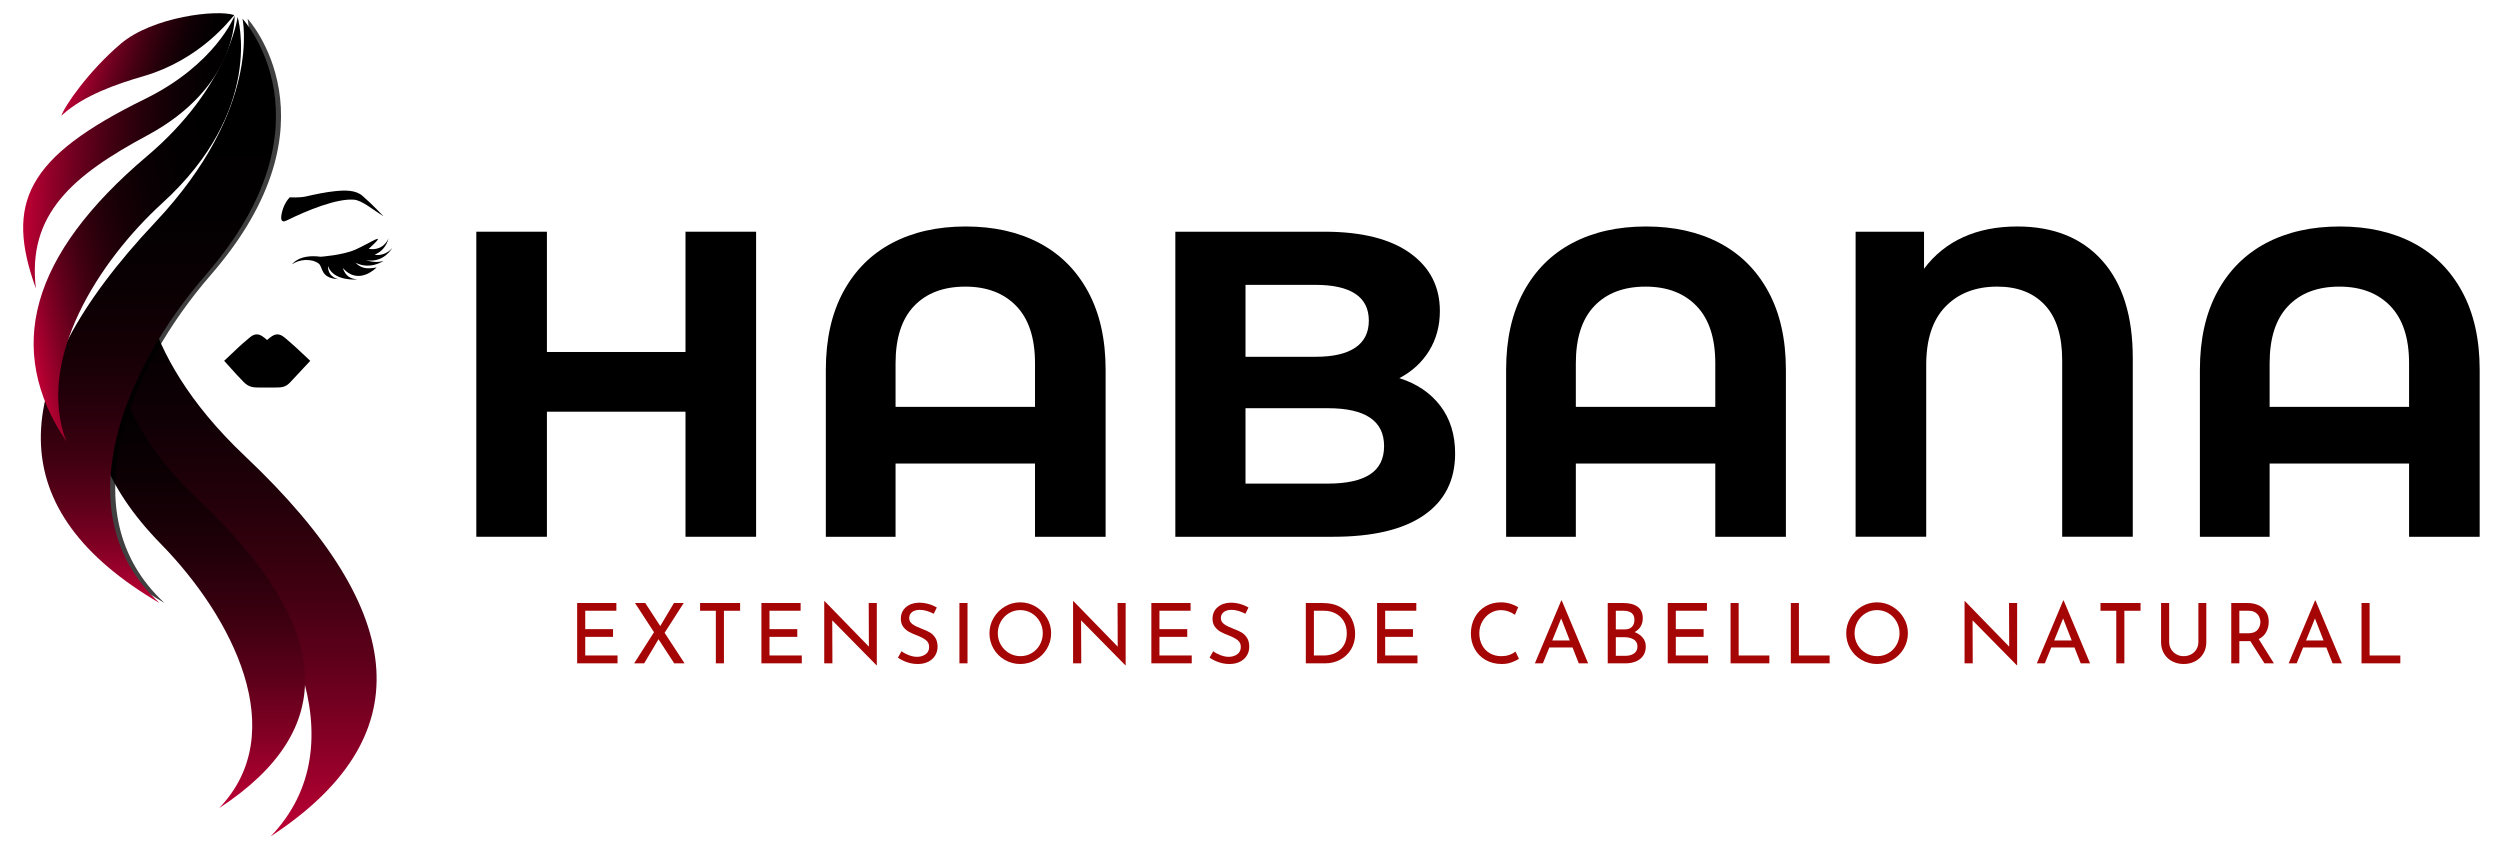 <?xml version="1.0" encoding="utf-8"?>
<!-- Generator: Adobe Illustrator 26.1.0, SVG Export Plug-In . SVG Version: 6.00 Build 0)  -->
<svg version="1.1" id="Capa_1" xmlns="http://www.w3.org/2000/svg" xmlns:xlink="http://www.w3.org/1999/xlink" x="0px" y="0px"
	 viewBox="0 0 983.393 335.98" enable-background="new 0 0 983.393 335.98" xml:space="preserve">
<g>
	<g>
		<path d="M297.418,91.144v119.998h-27.771v-49.199h-54.513v49.199h-27.771V91.144h27.771v47.314h54.513V91.144H297.418z"/>
		<path d="M408.844,95.601c8.229,4.345,14.627,10.744,19.199,19.2c4.57,8.459,6.857,18.686,6.857,30.685v65.656h-27.771v-28.8
			h-54.855v28.8h-27.428v-65.656c0-11.999,2.285-22.226,6.857-30.685c4.57-8.456,10.971-14.855,19.2-19.2
			c8.229-4.342,17.885-6.514,28.971-6.514C390.957,89.087,400.615,91.259,408.844,95.601z M407.129,160.057v-17.142
			c0-9.943-2.459-17.457-7.371-22.543c-4.914-5.084-11.6-7.628-20.057-7.628c-8.57,0-15.285,2.544-20.143,7.628
			c-4.857,5.086-7.285,12.6-7.285,22.543v17.142H407.129z"/>
		<path d="M566.554,159.629c3.884,5.086,5.828,11.343,5.828,18.771c0,10.516-4.088,18.6-12.257,24.257
			c-8.172,5.657-20.086,8.485-35.742,8.485h-62.056V91.144h58.627c14.628,0,25.855,2.802,33.686,8.4
			c7.826,5.601,11.742,13.2,11.742,22.8c0,5.828-1.401,11.03-4.2,15.6c-2.802,4.572-6.715,8.172-11.742,10.8
			C557.296,150.915,562.667,154.544,566.554,159.629z M489.927,112.058v28.285h27.599c6.857,0,12.057-1.199,15.6-3.6
			c3.541-2.4,5.314-5.941,5.314-10.628c0-4.685-1.773-8.199-5.314-10.542c-3.543-2.341-8.742-3.514-15.6-3.514H489.927z
			 M538.868,186.628c3.712-2.4,5.571-6.112,5.571-11.143c0-9.942-7.371-14.914-22.114-14.914h-32.398v29.656h32.398
			C529.638,190.228,535.153,189.027,538.868,186.628z"/>
		<path d="M676.437,95.601c8.229,4.345,14.627,10.744,19.199,19.2c4.569,8.459,6.857,18.686,6.857,30.685v65.656h-27.771v-28.8
			h-54.855v28.8h-27.428v-65.656c0-11.999,2.284-22.226,6.856-30.685c4.569-8.456,10.972-14.855,19.199-19.2
			c8.229-4.342,17.885-6.514,28.972-6.514C658.549,89.087,668.208,91.259,676.437,95.601z M674.722,160.057v-17.142
			c0-9.943-2.459-17.457-7.371-22.543c-4.915-5.084-11.601-7.628-20.057-7.628c-8.571,0-15.286,2.544-20.143,7.628
			c-4.858,5.086-7.285,12.6-7.285,22.543v17.142H674.722z"/>
		<path d="M826.945,102.544c7.998,8.973,12,21.744,12,38.313v70.284h-27.771v-69.428c0-9.599-2.258-16.826-6.771-21.685
			c-4.516-4.856-10.772-7.286-18.771-7.286c-8.459,0-15.23,2.601-20.313,7.8c-5.087,5.202-7.629,12.886-7.629,23.057v67.541h-27.771
			V91.144h26.913v14.571c4.114-5.486,9.257-9.626,15.429-12.428c6.171-2.799,13.256-4.2,21.257-4.2
			C807.802,89.087,818.944,93.574,826.945,102.544z"/>
		<path d="M949.341,95.601c8.229,4.345,14.627,10.744,19.199,19.2c4.569,8.459,6.857,18.686,6.857,30.685v65.656h-27.771v-28.8
			h-54.855v28.8h-27.428v-65.656c0-11.999,2.284-22.226,6.856-30.685c4.569-8.456,10.972-14.855,19.199-19.2
			c8.229-4.342,17.885-6.514,28.972-6.514C931.453,89.087,941.112,91.259,949.341,95.601z M947.626,160.057v-17.142
			c0-9.943-2.459-17.457-7.371-22.543c-4.915-5.084-11.601-7.628-20.057-7.628c-8.571,0-15.286,2.544-20.143,7.628
			c-4.858,5.086-7.285,12.6-7.285,22.543v17.142H947.626z"/>
	</g>
	<g>
		<path fill="#A50505" d="M242.453,237.196v3.053h-12.244v7.222h10.931v3.053h-10.931v7.319h12.704v3.086h-15.887v-23.732H242.453z"
			/>
		<path fill="#A50505" d="M265.201,260.929l-6.171-9.486l-5.646,9.486h-3.939l7.812-12.244l-7.484-11.488h4.038l5.908,9.06
			l5.384-9.06h3.84l-7.517,11.719l7.845,12.014H265.201z"/>
		<path fill="#A50505" d="M291.132,237.196v3.053h-6.368v20.68h-3.184v-20.68h-6.204v-3.053H291.132z"/>
		<path fill="#A50505" d="M314.931,237.196v3.053h-12.244v7.222h10.931v3.053h-10.931v7.319h12.704v3.086h-15.887v-23.732H314.931z"
			/>
		<path fill="#A50505" d="M344.9,237.196v24.521h-0.099l-17.43-17.693l0.066,16.905h-3.217v-24.455h0.164l17.397,17.89
			l-0.065-17.167H344.9z"/>
		<path fill="#A50505" d="M364.562,240.314c-0.963-0.284-1.871-0.427-2.725-0.427c-1.291,0-2.314,0.29-3.07,0.87
			c-0.754,0.58-1.131,1.373-1.131,2.38c0,0.984,0.443,1.789,1.328,2.412c0.887,0.624,2.15,1.242,3.791,1.854
			c1.227,0.438,2.26,0.914,3.104,1.429c0.842,0.514,1.543,1.226,2.1,2.133c0.559,0.909,0.838,2.063,0.838,3.464
			c0,1.269-0.318,2.418-0.953,3.446c-0.635,1.029-1.537,1.838-2.707,2.429c-1.172,0.591-2.545,0.887-4.119,0.887
			c-1.467,0-2.879-0.235-4.234-0.706c-1.357-0.47-2.551-1.066-3.578-1.789l1.41-2.527c0.811,0.613,1.785,1.133,2.922,1.56
			c1.139,0.427,2.199,0.64,3.184,0.64c1.27,0,2.381-0.328,3.332-0.984c0.953-0.656,1.428-1.63,1.428-2.922
			c0-1.094-0.398-1.964-1.197-2.609s-1.92-1.253-3.365-1.822c-1.334-0.503-2.445-0.995-3.332-1.477
			c-0.885-0.481-1.646-1.144-2.281-1.986c-0.635-0.842-0.951-1.897-0.951-3.167c0-1.86,0.65-3.365,1.953-4.514
			c1.301-1.149,2.992-1.756,5.072-1.822c2.561,0,4.934,0.636,7.123,1.904l-1.215,2.462
			C366.434,240.971,365.525,240.599,364.562,240.314z"/>
		<path fill="#A50505" d="M380.58,237.196v23.732h-3.184v-23.732H380.58z"/>
		<path fill="#A50505" d="M390.854,243.039c1.094-1.86,2.565-3.343,4.415-4.448c1.849-1.104,3.867-1.657,6.056-1.657
			c2.167,0,4.18,0.553,6.04,1.657c1.86,1.105,3.343,2.588,4.448,4.448c1.104,1.86,1.657,3.873,1.657,6.04
			c0,2.188-0.547,4.213-1.641,6.072c-1.095,1.86-2.577,3.332-4.448,4.415s-3.89,1.625-6.057,1.625c-2.188,0-4.213-0.536-6.072-1.608
			c-1.86-1.072-3.332-2.533-4.415-4.382c-1.083-1.85-1.625-3.891-1.625-6.122C389.213,246.912,389.76,244.899,390.854,243.039z
			 M393.678,253.608c0.787,1.379,1.865,2.474,3.232,3.283c1.368,0.81,2.861,1.214,4.481,1.214c1.619,0,3.102-0.398,4.447-1.198
			c1.346-0.798,2.407-1.893,3.185-3.282c0.776-1.39,1.165-2.905,1.165-4.546c0-1.642-0.394-3.162-1.182-4.563
			c-0.788-1.399-1.86-2.505-3.217-3.314c-1.357-0.81-2.846-1.215-4.465-1.215s-3.107,0.41-4.464,1.23
			c-1.357,0.821-2.424,1.932-3.2,3.332c-0.777,1.4-1.166,2.922-1.166,4.562C392.495,250.731,392.89,252.23,393.678,253.608z"/>
		<path fill="#A50505" d="M442.783,237.196v24.521h-0.099l-17.43-17.693l0.065,16.905h-3.217v-24.455h0.164l17.397,17.89
			l-0.065-17.167H442.783z"/>
		<path fill="#A50505" d="M468.322,237.196v3.053h-12.244v7.222h10.931v3.053h-10.931v7.319h12.703v3.086h-15.887v-23.732H468.322z"
			/>
		<path fill="#A50505" d="M487.163,240.314c-0.963-0.284-1.871-0.427-2.725-0.427c-1.291,0-2.313,0.29-3.069,0.87
			c-0.755,0.58-1.132,1.373-1.132,2.38c0,0.984,0.443,1.789,1.329,2.412c0.887,0.624,2.15,1.242,3.791,1.854
			c1.226,0.438,2.26,0.914,3.103,1.429c0.842,0.514,1.543,1.226,2.101,2.133c0.559,0.909,0.837,2.063,0.837,3.464
			c0,1.269-0.317,2.418-0.952,3.446c-0.635,1.029-1.537,1.838-2.708,2.429s-2.544,0.887-4.119,0.887
			c-1.467,0-2.878-0.235-4.234-0.706c-1.357-0.47-2.55-1.066-3.578-1.789l1.411-2.527c0.81,0.613,1.784,1.133,2.922,1.56
			s2.199,0.64,3.184,0.64c1.27,0,2.38-0.328,3.332-0.984s1.428-1.63,1.428-2.922c0-1.094-0.399-1.964-1.198-2.609
			s-1.92-1.253-3.364-1.822c-1.335-0.503-2.445-0.995-3.332-1.477c-0.886-0.481-1.646-1.144-2.281-1.986
			c-0.635-0.842-0.952-1.897-0.952-3.167c0-1.86,0.651-3.365,1.953-4.514c1.302-1.149,2.993-1.756,5.072-1.822
			c2.561,0,4.935,0.636,7.123,1.904l-1.215,2.462C489.034,240.971,488.126,240.599,487.163,240.314z"/>
		<path fill="#A50505" d="M513.653,237.196h6.499c2.954,0,5.399,0.586,7.337,1.756c1.937,1.171,3.348,2.681,4.234,4.53
			c0.886,1.85,1.329,3.803,1.329,5.859c0,2.298-0.536,4.327-1.608,6.089s-2.506,3.118-4.3,4.07
			c-1.795,0.952-3.742,1.428-5.843,1.428h-7.648V237.196z M520.678,257.843c1.75,0,3.315-0.345,4.694-1.033
			c1.378-0.689,2.456-1.691,3.232-3.004c0.777-1.313,1.166-2.877,1.166-4.694c0-1.859-0.405-3.457-1.215-4.792
			s-1.888-2.348-3.233-3.036c-1.346-0.689-2.796-1.034-4.35-1.034h-4.136v17.594H520.678z"/>
		<path fill="#A50505" d="M557.113,237.196v3.053h-12.244v7.222H555.8v3.053h-10.931v7.319h12.703v3.086h-15.887v-23.732H557.113z"
			/>
		<path fill="#A50505" d="M594.584,260.551c-1.172,0.427-2.446,0.641-3.824,0.641c-2.43,0-4.568-0.536-6.418-1.608
			s-3.271-2.517-4.267-4.333c-0.996-1.816-1.494-3.818-1.494-6.007c0-2.342,0.503-4.448,1.51-6.319s2.401-3.337,4.186-4.398
			c1.783-1.062,3.802-1.592,6.057-1.592c1.334,0,2.582,0.175,3.742,0.525c1.159,0.35,2.199,0.81,3.118,1.378l-1.28,2.987
			c-1.816-1.226-3.644-1.838-5.482-1.838c-1.531,0-2.948,0.405-4.25,1.215c-1.303,0.81-2.342,1.909-3.119,3.299
			c-0.776,1.39-1.165,2.916-1.165,4.579c0,1.707,0.355,3.249,1.067,4.628c0.71,1.379,1.728,2.457,3.053,3.233
			c1.323,0.777,2.85,1.165,4.579,1.165c2.122,0,3.972-0.602,5.547-1.805l1.346,2.855
			C596.723,259.66,595.754,260.124,594.584,260.551z"/>
		<path fill="#A50505" d="M618.562,254.692h-9.125l-2.528,6.236h-3.15l10.372-24.718h0.197l10.373,24.718h-3.677L618.562,254.692z
			 M617.479,251.935l-3.381-8.666l-3.513,8.666H617.479z"/>
		<path fill="#A50505" d="M646.199,250.868c0.788,0.974,1.182,2.106,1.182,3.397c0,1.51-0.366,2.763-1.1,3.758
			c-0.733,0.996-1.696,1.729-2.889,2.199c-1.192,0.471-2.5,0.706-3.922,0.706h-7.058v-23.732h6.138c2.43,0,4.312,0.498,5.646,1.493
			c1.334,0.996,2.002,2.489,2.002,4.48c0,1.248-0.278,2.337-0.837,3.267c-0.558,0.931-1.352,1.657-2.38,2.183
			C644.339,249.145,645.412,249.895,646.199,250.868z M635.597,247.568h3.611c1.225,0,2.149-0.35,2.773-1.05
			s0.936-1.598,0.936-2.691c0-1.204-0.372-2.102-1.116-2.692s-1.784-0.886-3.118-0.886h-3.086V247.568z M642.753,257.039
			c0.896-0.624,1.346-1.537,1.346-2.741c0-1.247-0.487-2.166-1.461-2.757s-2.149-0.887-3.528-0.887h-3.513v7.32h3.742
			C640.718,257.975,641.855,257.663,642.753,257.039z"/>
		<path fill="#A50505" d="M671.441,237.196v3.053h-12.244v7.222h10.931v3.053h-10.931v7.319H671.9v3.086h-15.887v-23.732H671.441z"
			/>
		<path fill="#A50505" d="M683.915,237.196v20.646h12.08v3.086h-15.264v-23.732H683.915z"/>
		<path fill="#A50505" d="M707.614,237.196v20.646h12.08v3.086h-15.264v-23.732H707.614z"/>
		<path fill="#A50505" d="M727.868,243.039c1.094-1.86,2.565-3.343,4.415-4.448c1.849-1.104,3.867-1.657,6.056-1.657
			c2.167,0,4.18,0.553,6.04,1.657c1.86,1.105,3.343,2.588,4.448,4.448c1.104,1.86,1.657,3.873,1.657,6.04
			c0,2.188-0.547,4.213-1.641,6.072c-1.095,1.86-2.577,3.332-4.448,4.415s-3.89,1.625-6.057,1.625c-2.188,0-4.213-0.536-6.072-1.608
			c-1.86-1.072-3.332-2.533-4.415-4.382c-1.083-1.85-1.625-3.891-1.625-6.122C726.227,246.912,726.773,244.899,727.868,243.039z
			 M730.691,253.608c0.787,1.379,1.865,2.474,3.232,3.283c1.368,0.81,2.861,1.214,4.481,1.214c1.619,0,3.102-0.398,4.447-1.198
			c1.346-0.798,2.407-1.893,3.185-3.282c0.776-1.39,1.165-2.905,1.165-4.546c0-1.642-0.394-3.162-1.182-4.563
			c-0.788-1.399-1.86-2.505-3.217-3.314c-1.357-0.81-2.846-1.215-4.465-1.215s-3.107,0.41-4.464,1.23
			c-1.357,0.821-2.424,1.932-3.2,3.332c-0.777,1.4-1.166,2.922-1.166,4.562C729.509,250.731,729.903,252.23,730.691,253.608z"/>
		<path fill="#A50505" d="M793.453,237.196v24.521h-0.099l-17.43-17.693l0.065,16.905h-3.217v-24.455h0.164l17.397,17.89
			l-0.065-17.167H793.453z"/>
		<path fill="#A50505" d="M816.004,254.692h-9.125l-2.528,6.236h-3.15l10.372-24.718h0.197l10.373,24.718h-3.677L816.004,254.692z
			 M814.921,251.935l-3.381-8.666l-3.513,8.666H814.921z"/>
		<path fill="#A50505" d="M842.001,237.196v3.053h-6.368v20.68h-3.185v-20.68h-6.204v-3.053H842.001z"/>
		<path fill="#A50505" d="M854.015,255.365c0.503,0.842,1.187,1.51,2.052,2.002c0.864,0.492,1.821,0.738,2.872,0.738
			c1.094,0,2.084-0.24,2.971-0.722c0.886-0.481,1.58-1.149,2.084-2.003c0.503-0.854,0.755-1.805,0.755-2.855v-15.329h3.119v15.428
			c0,1.686-0.395,3.179-1.183,4.48c-0.787,1.303-1.859,2.31-3.217,3.02c-1.356,0.712-2.867,1.067-4.529,1.067
			c-1.642,0-3.141-0.355-4.497-1.067c-1.357-0.71-2.424-1.717-3.2-3.02c-0.777-1.302-1.166-2.795-1.166-4.48v-15.428h3.185v15.329
			C853.26,253.576,853.511,254.522,854.015,255.365z"/>
		<path fill="#A50505" d="M890.746,260.929l-5.58-8.765c-0.176,0.022-0.438,0.033-0.788,0.033h-3.513v8.731h-3.184v-23.732h6.335
			c1.619,0,3.063,0.284,4.333,0.854c1.269,0.569,2.265,1.406,2.987,2.511c0.722,1.105,1.083,2.435,1.083,3.988
			c0,1.467-0.323,2.812-0.969,4.037c-0.646,1.227-1.636,2.156-2.971,2.791l5.975,9.552H890.746z M888.005,247.766
			c0.755-0.896,1.133-1.925,1.133-3.085c0-0.7-0.159-1.39-0.477-2.068c-0.317-0.678-0.82-1.242-1.51-1.69s-1.559-0.673-2.609-0.673
			h-3.677v8.862h3.447C886.019,249.111,887.25,248.663,888.005,247.766z"/>
		<path fill="#A50505" d="M915.068,254.692h-9.125l-2.528,6.236h-3.15l10.372-24.718h0.197l10.373,24.718h-3.677L915.068,254.692z
			 M913.985,251.935l-3.381-8.666l-3.513,8.666H913.985z"/>
		<path fill="#A50505" d="M932.104,237.196v20.646h12.08v3.086h-15.264v-23.732H932.104z"/>
	</g>
</g>
<g>
	<g>
		
			<linearGradient id="SVGID_1_" gradientUnits="userSpaceOnUse" x1="195.425" y1="325.963" x2="182.895" y2="98.251" gradientTransform="matrix(-0.999 0.055 0.055 0.999 274.098 -7.223)">
			<stop  offset="0" style="stop-color:#BF0035"/>
			<stop  offset="0.124" style="stop-color:#930029"/>
			<stop  offset="0.271" style="stop-color:#67001D"/>
			<stop  offset="0.419" style="stop-color:#420012"/>
			<stop  offset="0.567" style="stop-color:#25000A"/>
			<stop  offset="0.714" style="stop-color:#100005"/>
			<stop  offset="0.859" style="stop-color:#040001"/>
			<stop  offset="1" style="stop-color:#000000"/>
		</linearGradient>
		<path fill="url(#SVGID_1_)" d="M96.445,179.495c-45.583-43.056-40.513-78.575-40.513-78.575S21.51,142.988,78.248,200.928
			c34.711,35.443,63.432,91.447,28.236,128.053C164.817,290.812,162.28,241.676,96.445,179.495z"/>
	</g>
	<path d="M101.022,131.533c1.499,0,2.827,1.16,3.92,2.114l0.125,0.107l0.135-0.118c1.088-0.95,2.416-2.104,3.898-2.104
		c1.479,0,2.668,1.047,3.741,1.991c0.245,0.218,0.487,0.432,0.692,0.599c1.86,1.55,3.774,3.36,5.643,5.128
		c0.869,0.822,1.729,1.637,2.579,2.418l0.28,0.26l-7.515,8.066c-2.132,2.401-3.484,2.431-6.68,2.448h-5.582
		c-2.756,0.004-4.452-0.148-6.504-2.278c-1.639-1.638-3.285-3.472-4.908-5.279c-0.82-0.911-1.635-1.82-2.422-2.675l-0.259-0.279
		l0.28-0.257c0.887-0.817,1.8-1.687,2.726-2.568c1.934-1.843,3.937-3.751,5.835-5.3c0.194-0.158,0.397-0.338,0.599-0.518
		C98.581,132.431,99.598,131.533,101.022,131.533L101.022,131.533z"/>
	<g>
		
			<linearGradient id="SVGID_00000133494188827800529330000005274268438578265253_" gradientUnits="userSpaceOnUse" x1="213.262" y1="313.864" x2="203.094" y2="129.079" gradientTransform="matrix(-0.999 0.055 0.055 0.999 274.098 -7.223)">
			<stop  offset="0" style="stop-color:#BF0035"/>
			<stop  offset="0.033" style="stop-color:#B10031"/>
			<stop  offset="0.157" style="stop-color:#820024"/>
			<stop  offset="0.285" style="stop-color:#5A0019"/>
			<stop  offset="0.415" style="stop-color:#3A0010"/>
			<stop  offset="0.549" style="stop-color:#200009"/>
			<stop  offset="0.688" style="stop-color:#0E0004"/>
			<stop  offset="0.834" style="stop-color:#030001"/>
			<stop  offset="1" style="stop-color:#000000"/>
		</linearGradient>
		<path fill="url(#SVGID_00000133494188827800529330000005274268438578265253_)" d="M78.049,196.573
			c-36.99-34.941-32.875-63.763-32.875-63.763s-27.933,34.137,18.11,81.154c28.167,28.762,51.474,74.209,22.913,103.914
			C133.532,286.906,131.474,247.033,78.049,196.573z"/>
	</g>
	<g>
		<g opacity="0.75">
			<path d="M63.057,87.442c42.177-44.78,34.331-80.075,34.331-80.075s37.688,40.703-14.476,100.788
				c-31.908,36.756-56.226,93.824-18.195,129.042C3.448,201.314,2.14,152.119,63.057,87.442z"/>
		</g>
		<g>
			<g>
				
					<linearGradient id="SVGID_00000170982916344266829180000001273465834447697030_" gradientUnits="userSpaceOnUse" x1="62.306" y1="237.197" x2="62.306" y2="7.367">
					<stop  offset="0" style="stop-color:#BF0035"/>
					<stop  offset="0.033" style="stop-color:#A8002F"/>
					<stop  offset="0.096" style="stop-color:#810024"/>
					<stop  offset="0.166" style="stop-color:#5E001A"/>
					<stop  offset="0.242" style="stop-color:#410012"/>
					<stop  offset="0.326" style="stop-color:#29000B"/>
					<stop  offset="0.421" style="stop-color:#160006"/>
					<stop  offset="0.534" style="stop-color:#0A0003"/>
					<stop  offset="0.682" style="stop-color:#020001"/>
					<stop  offset="1" style="stop-color:#000000"/>
				</linearGradient>
				<path fill="url(#SVGID_00000170982916344266829180000001273465834447697030_)" d="M61.057,87.442
					c42.177-44.78,34.331-80.075,34.331-80.075s37.688,40.703-14.476,100.788c-31.908,36.756-56.226,93.824-18.195,129.042
					C1.448,201.314,0.14,152.119,61.057,87.442z"/>
			</g>
		</g>
	</g>
	
		<linearGradient id="SVGID_00000150792897248436637300000018240950513110600855_" gradientUnits="userSpaceOnUse" x1="32.338" y1="72.715" x2="103.578" y2="72.715" gradientTransform="matrix(0.622 0.502 -0.332 1.057 39.999 -85.18)">
		<stop  offset="0" style="stop-color:#BF0035"/>
		<stop  offset="0.124" style="stop-color:#930029"/>
		<stop  offset="0.271" style="stop-color:#67001D"/>
		<stop  offset="0.419" style="stop-color:#420012"/>
		<stop  offset="0.567" style="stop-color:#25000A"/>
		<stop  offset="0.714" style="stop-color:#100005"/>
		<stop  offset="0.859" style="stop-color:#040001"/>
		<stop  offset="1" style="stop-color:#000000"/>
	</linearGradient>
	<path fill="url(#SVGID_00000150792897248436637300000018240950513110600855_)" d="M47.493,17.219
		C34.949,27.882,25.477,41.521,24.121,45.562c0.179-0.166,0.352-0.339,0.533-0.503c8.285-7.531,21.384-12.083,31.528-15.014
		C79.135,23.413,90.761,7.341,92.145,5.942C85.574,3.613,60.062,6.532,47.493,17.219z"/>
	<g>
		
			<linearGradient id="SVGID_00000025431543009348191800000014191461675450250885_" gradientUnits="userSpaceOnUse" x1="-11.472" y1="78.368" x2="95.156" y2="78.368" gradientTransform="matrix(0.978 -0.209 0.209 0.978 -0.336 22.869)">
			<stop  offset="0" style="stop-color:#BF0035"/>
			<stop  offset="0.03" style="stop-color:#AA002F"/>
			<stop  offset="0.096" style="stop-color:#820024"/>
			<stop  offset="0.168" style="stop-color:#5F001A"/>
			<stop  offset="0.246" style="stop-color:#410012"/>
			<stop  offset="0.332" style="stop-color:#29000B"/>
			<stop  offset="0.428" style="stop-color:#170006"/>
			<stop  offset="0.543" style="stop-color:#0A0003"/>
			<stop  offset="0.691" style="stop-color:#020001"/>
			<stop  offset="1" style="stop-color:#000000"/>
		</linearGradient>
		<path fill="url(#SVGID_00000025431543009348191800000014191461675450250885_)" d="M57.929,61.335
			C89.893,34.291,93.467,6.673,93.467,6.673s10.944,36.245-29.613,73.21c-24.808,22.614-50.058,61.593-37.737,93.782
			C1.714,137.414,11.765,100.393,57.929,61.335z"/>
	</g>
	<g>
		
			<linearGradient id="SVGID_00000104665425925352595380000003493074784193802906_" gradientUnits="userSpaceOnUse" x1="15.596" y1="59.831" x2="95.771" y2="59.831" gradientTransform="matrix(0.999 0.036 -0.036 0.999 -3.244 -2.024)">
			<stop  offset="0" style="stop-color:#BF0035"/>
			<stop  offset="0.124" style="stop-color:#930029"/>
			<stop  offset="0.271" style="stop-color:#67001D"/>
			<stop  offset="0.419" style="stop-color:#420012"/>
			<stop  offset="0.567" style="stop-color:#25000A"/>
			<stop  offset="0.714" style="stop-color:#100005"/>
			<stop  offset="0.859" style="stop-color:#040001"/>
			<stop  offset="1" style="stop-color:#000000"/>
		</linearGradient>
		<path fill="url(#SVGID_00000104665425925352595380000003493074784193802906_)" d="M57.042,38.923
			C84.75,25.331,92.266,6.231,92.266,6.231s1.313,27.875-34.319,47.016c-29.312,15.748-47.332,31.002-43.822,60.263
			C1.99,79.877,10.229,61.886,57.042,38.923z"/>
	</g>
	<path d="M113.954,77.62c0,0,3.806,0.229,6.266-0.323c4.127-0.926,7.778-1.711,11.652-2.111c3.9-0.402,8.041-0.458,10.691,1.833
		c3.91,3.381,8.324,8.084,8.324,8.084c-4.195-2.589-8.452-6.29-11.648-6.556c-6.62-0.549-18.058,4.029-26.608,8.239
		c-2.075,1.022-2.136-0.836-1.969-1.951C111.034,82.329,112.018,79.723,113.954,77.62z"/>
	<path d="M126.127,100.99c0,0,8.651-0.579,13.709-2.815c5.33-2.355,13.663-8.006,5.199-0.286c5.432,0.878,7.585-3.315,7.87-4.388
		c-0.857,3.685-3.273,5.819-5.549,6.656c2.001,0.555,5.1-0.346,6.929-2.622c0,0-3.26,6.089-10.43,4.788
		c1.657,0.528,4.409,1.151,7.059,0.278c0,0-5.312,3.717-11.06,0.723c1.867,2.028,4.254,2.706,8.294,1.862
		c0,0-7.015,7.419-13.318,0.2c1.145,3.428,3.145,4.212,5.673,4.531c0,0-9.262,0.91-11.485-5.259
		c-0.056,4.558,4.177,5.166,4.177,5.166c-7.424-0.389-6.003-4.837-7.901-6.199c-2.946-2.115-7.74-1.586-10.387,0.334
		C114.907,103.96,117.531,99.842,126.127,100.99z"/>
</g>
</svg>

